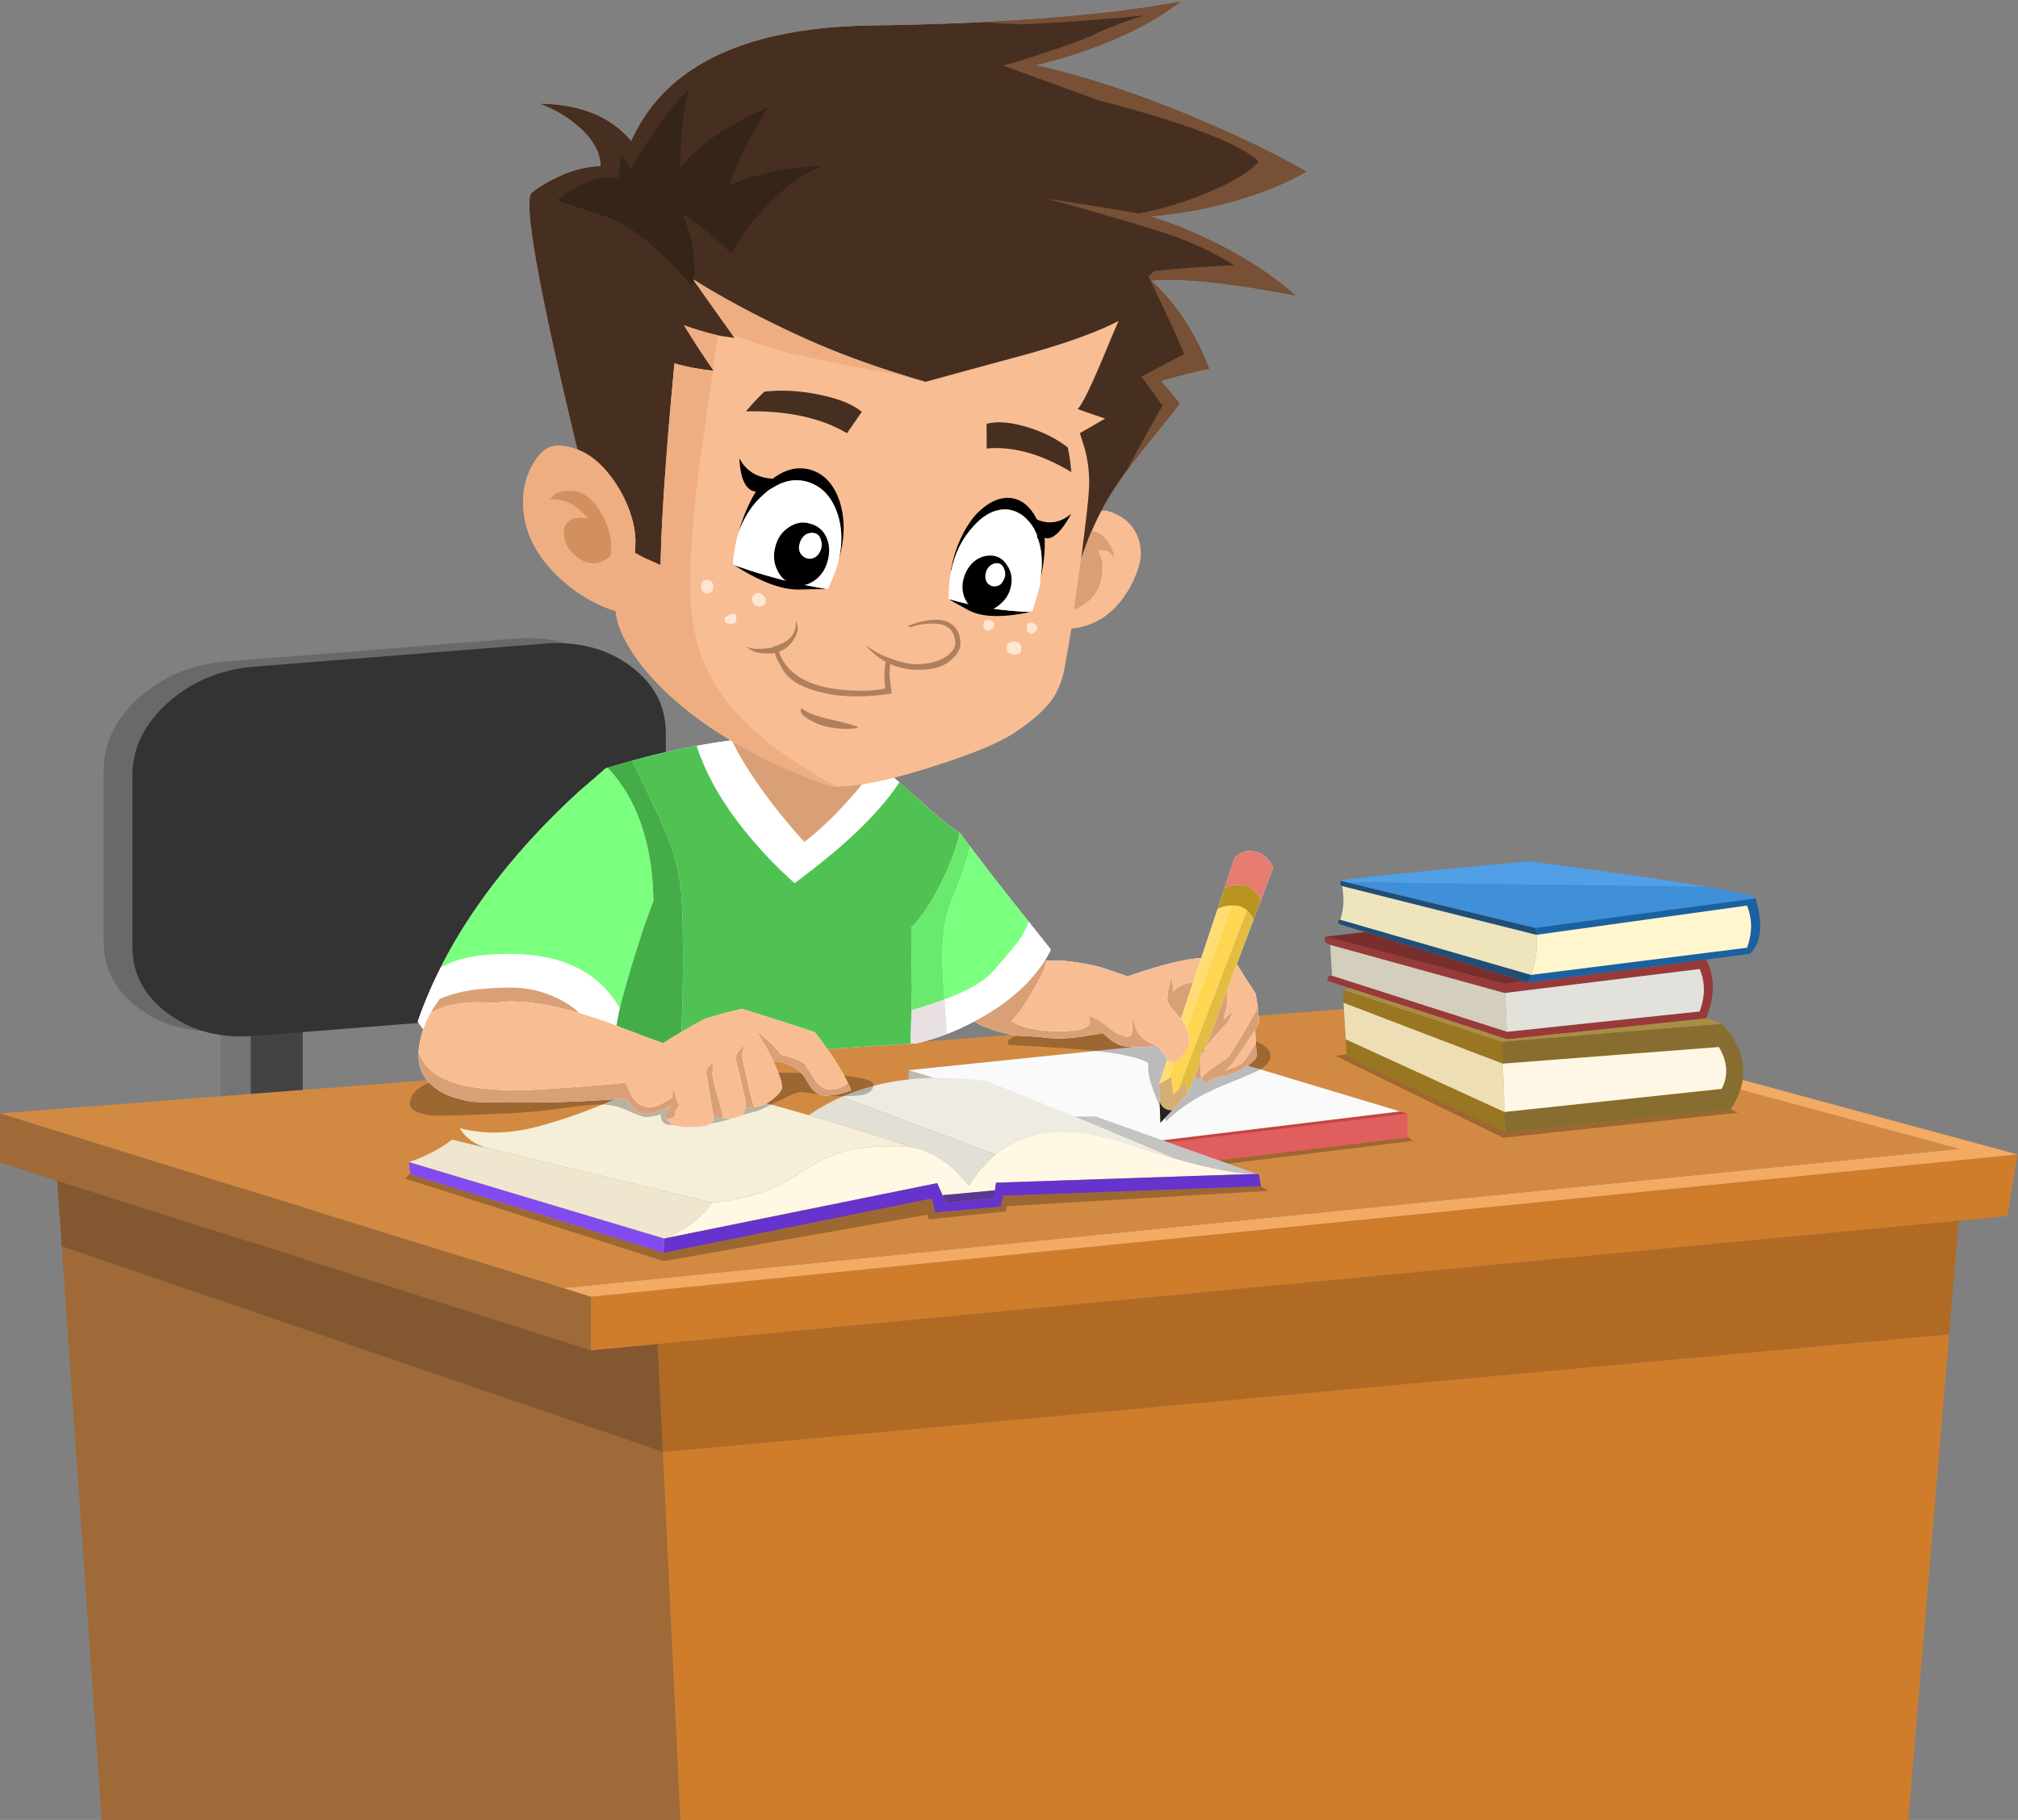 <svg height="1049" width="1163" xmlns="http://www.w3.org/2000/svg"><rect width="100%" height="100%" fill="#808080" stroke="none"/><g fill="none" fill-rule="evenodd"><path d="M284.866 733.75V552.1l-17.2 1.349V735.1z" fill="#747474"/><path d="M284.866 552.1v181.65l30.1-2.4V549.699zm-140.498 9.099V742.85l30.1-2.35V558.85z" fill="#434343"/><path d="M144.368 742.85V561.199l-17.2 1.401v181.65z" fill="#747474"/><path d="M346.466 380.8c-13.733-10.033-30.283-14.283-49.65-12.75L130.019 381.3c-19.367 1.533-35.933 8.417-49.699 20.65-13.733 12.267-20.6 26.267-20.6 42v98.8c0 15.699 6.866 28.584 20.6 38.65 13.767 10.033 30.333 14.283 49.699 12.75l166.797-13.25c19.367-1.533 35.917-8.418 49.65-20.65 13.766-12.268 20.649-26.25 20.649-41.95v-98.8c0-15.733-6.883-28.633-20.649-38.7z" fill="#696969"/><path d="M363.115 383.75c-13.766-10.067-30.316-14.317-49.649-12.75l-166.798 13.25c-19.399 1.533-35.966 8.4-49.699 20.6-13.767 12.267-20.65 26.267-20.65 42v98.8c0 15.699 6.883 28.582 20.65 38.65 13.732 10.066 30.299 14.332 49.699 12.799l166.798-13.25c19.333-1.566 35.883-8.449 49.649-20.65 13.733-12.266 20.6-26.25 20.6-41.949v-98.8c0-15.733-6.867-28.634-20.6-38.7z" fill="#333"/><path d="M324.565 742.4L.07 641.75v28.35l32.849 10.451 307.646 97.699V747.4zm67.599 306.6l-10.1-212.1L35.57 718.35 58.619 1049z" fill="#9f6a37"/><path d="M35.57 718.35L382.064 836.9l-2.95-62.25-38.549 3.6-307.646-97.699z" fill="#835830"/><path d="M1123.304 769.1l-741.24 67.8 10.1 212.1h707.59zm39.449-103.7l-822.188 82v30.85l38.549-3.6 749.739-71.051 28.05-2.65z" fill="#d07d2b"/><path d="M340.565 747.4l822.188-82-326.845-88.55-17.25 1.3 310.196 84.049L324.565 742.4z" fill="#f3aa62"/><path d="M1128.854 703.6l-749.74 71.05 2.95 62.25 741.24-67.8z" fill="#b16a23"/><path d="M.07 641.75L324.565 742.4l804.289-80.201-310.196-84.049z" fill="#d28a43"/><path d="M659.911 658.449L523.663 616.85v15.55l1.449.45 134.799 39.4z" fill="#bbbbb2"/><path d="M659.911 658.449v13.801l4.049 1.15v-13.8z" fill="#f58989"/><path d="M811.158 655.15V641.9L663.96 659.6v13.8l147.198-17.701z" fill="#e05e5e"/><path d="M663.96 659.6l147.198-17.7-4.4-1.3-146.847 17.849z" fill="#c44444"/><path d="M659.911 672.25l-134.799-39.4-3.849 1.9 140.798 41.65 152.197-18.849-3.1-2.401v.549L663.96 673.4z" fill="#000" fill-opacity=".251"/><path d="M806.758 640.6L675.71 601.15l-152.047 15.7 136.248 41.599z" fill="#fafafa"/><g><path d="M485.113 632.199l88.649 33.201c17.966-14.734 42.466-17.018 73.499-6.85 11.533 3.732 21.866 6.883 31 9.449-23.4-9.734-43.099-17.883-59.099-24.449-1.1-.434-2.184-.867-3.25-1.301-30.7-12.633-46.833-19.051-48.399-19.25-31.6-4.099-59.067-1.032-82.4 9.2z" fill="#eeebe3"/><path d="M410.265 693.1c-5.667 8.6-14.816 15.518-27.45 20.75l157.298-31.9 3.1 6.951 30.149-2.801.65-4.4 151.498-5.148-.051-.301a24.74 24.74 0 0 1-1.75.15c-8.399.533-23.549-2.268-45.449-8.4-9.133-2.566-19.466-5.717-31-9.449-31.033-10.168-55.533-7.885-73.499 6.85-5.8 4.732-10.917 10.766-15.35 18.1-7.4-9.566-15.517-16.15-24.35-19.75a38.264 38.264 0 0 0-7.25-2.25c-4.667-1-13.517-1.066-26.549-.199-13 .865-26.466 6.033-40.4 15.5-13.899 9.429-30.431 14.863-49.597 16.297z" fill="#fff8e5"/><path d="M573.762 665.4l-88.649-33.201c-6.667 2.967-13 6.5-19 10.602 16.766 4.865 37 11.1 60.699 18.699a38.264 38.264 0 0 1 7.25 2.25c8.833 3.6 16.95 10.184 24.35 19.75 4.433-7.334 9.55-13.367 15.35-18.1z" fill="#e2dfd6"/><path d="M382.814 713.85l-.349 8.25 154.548-31.299 2.05 8.099 37.699-3.451 1.3-6.25 148.498-5.449h.099l-1.149-7.199-151.498 5.148-.651 4.401-.599 4.3-27.55 2.95-2-4.45-3.1-6.951z" fill="#63c"/><path d="M573.361 686.1l-30.149 2.8 2 4.45 27.55-2.95z" fill="#583995"/><path d="M382.465 722.1l-146.048-45.25-.05-.6-2.85 3.051L382.515 726.9l151.998-26.75.8 2.651 44.449-4.551.5-3 150.947-8.85-4.649-2.65-148.498 5.449-1.3 6.25-37.699 3.451-2.05-8.099z" fill="#000" fill-opacity=".251"/><path d="M619.161 643.551c16 6.566 35.699 14.715 59.099 24.449 21.9 6.133 37.049 8.934 45.449 8.4l-92.198-32.85h-12.35z" fill="#c4c4c2"/><path d="M280.616 661.75l129.648 31.35c19.166-1.434 35.699-6.867 49.599-16.299 13.934-9.467 27.4-14.635 40.4-15.5 13.033-.867 21.883-.801 26.549.199-23.7-7.6-43.933-13.834-60.699-18.699-19.3-5.668-34.033-9.518-44.199-11.551-18.966-3.934-31.916-5.949-38.85-6.051-6.9-.1-16.433 2.635-28.599 8.201-14.067 6.434-29.033 11.766-44.899 16-15.833 4.199-30.716 4.482-44.65.85 3.268 5.467 8.5 9.301 15.7 11.5z" fill="#f5eed8"/><path d="M382.814 713.85l-147.047-44.049.6 6.449.05.6 146.048 45.25z" fill="#824bf0"/><path d="M382.814 713.85c12.634-5.232 21.783-12.15 27.45-20.75l-129.648-31.35-20.05-4.85c-7.133 5.4-15.4 9.699-24.799 12.9z" fill="#eee6cf"/></g><g><path d="M391.15 648.6c-3.367-.066-5.433-.183-6.2-.35-3-.7-4.317-2.7-3.95-6-1.2.4-2.717.767-4.55 1.1-1.833.334-3.25.5-4.25.5-1.467 0-4.85-1.199-10.15-3.6-5.3-2.4-10.316-3.6-15.05-3.6-4.6 0-10.417.483-17.45 1.449-9.7 1.301-16.816 2.15-21.35 2.551-8 .699-18 1.283-30 1.75-10.767.433-19.7.649-26.8.649a29.59 29.59 0 0 1-9.6-1.6c-3.733-1.267-5.6-2.867-5.6-4.8 0-6.067 4.4-10.467 13.2-13.2 6.633-1.467 11.967-2.884 16-4.25 15.2-1.5 36.767-2.267 64.7-2.3 15.667-.033 36.633.183 62.9.649 3.8.067 7.383.134 10.75.2 20.566.333 33.65.5 39.25.5 17.133 0 31.117.533 41.95 1.6 12.3 1.2 18.45 2.934 18.45 5.2 0 3.101-2.15 5.117-6.45 6.05-2.4.5-7.184.75-14.35.75-3.9 0-7.95-.399-12.15-1.199-4.2-.801-7.35-1.2-9.45-1.2-1.367 0-5.5 1.733-12.4 5.2-7.333 3.666-11.733 5.666-13.2 6-4 .933-9.683 2.616-17.05 5.05-7.034 1.967-14.284 2.95-21.75 2.95-2.1.001-3.916-.015-5.45-.049zM581 602.25v-2.4c1.066-1.5 3.8-2.699 8.2-3.6 3.167.233 7.116.467 11.85.7 6.267.333 10.117.5 11.55.5 9.9 0 19.7-.8 29.4-2.4 5.4-.899 11.167-1.533 17.3-1.899 4.867-.334 9.967-.5 15.3-.5 10.9 0 22.083 1.083 33.55 3.25 16.033 3 24.05 7.25 24.05 12.75 0 2.8-1.983 5.366-5.95 7.699-2.233 1.334-7.2 3.551-14.9 6.65-8.166 3.267-14.666 6.217-19.5 8.85-7.699 4.2-14.25 9-19.649 14.4-3.267-7.233-5.65-12.816-7.15-16.75-2.7-7.066-3.783-12.684-3.25-16.85a18.806 18.806 0 0 0-1.85-.9c-6.467-2.967-18.3-5.184-35.5-6.65-10.401-.9-24.885-1.85-43.451-2.85z" fill="#000" fill-opacity=".251"/><path d="M720.15 490.5c3.767 0 7.05 1.35 9.85 4.05 1.866 1.8 3.083 3.717 3.65 5.75l-20.85 55.3c2.134 3.567 5.717 9.233 10.75 17 .566 2.634 1 5.268 1.3 7.9.2 1.434.351 2.884.45 4.35.101 1.434.2 3.034.3 4.801a333.17 333.17 0 0 1-2.25 3.8l.351 7c.033.167.05.35.05.55.133 2.2.3 4.617.5 7.25 0 2-2.566 4.517-7.7 7.55-5.033 3-10.483 4.767-16.35 5.3a124.69 124.69 0 0 1-5.3 3.4 6.305 6.305 0 0 1-2.351-3 1.772 1.772 0 0 0-.1-.25c-.067.066-.15.167-.25.3h-1.4c-.399 0-1.116-.05-2.149-.149-.2-.033-.4-.051-.601-.051l-3.3 8.801-16.05 17.1-.7-22.452 4.75-14.1c-.367-.467-.75-1-1.15-1.601a33.459 33.459 0 0 0-1.3-1.949c-1.4-2.101-2.5-3.467-3.3-4.101-.133-.1-.417-.25-.85-.45a45.924 45.924 0 0 1-6.7.9c-.5.033-1.384.05-2.65.05h-2.85c-4.034 0-7.3-.583-9.8-1.75-2.966-1.399-5.933-3.717-8.9-6.95-3.3 1.034-6.9 1.851-10.8 2.45-5.034.834-9.733 1.25-14.1 1.25-3.133 0-6.083-.183-8.85-.55-2.434-.3-5.316-.533-8.65-.7a743.871 743.871 0 0 0-4.3-.2c-3.066-.1-7.066-.833-12-2.199-.733-.2-1.466-.417-2.2-.65-5.467-1.667-9.75-3.5-12.85-5.5l-2.3 1.2a149.335 149.335 0 0 1-13.5 6.05 95.227 95.227 0 0 1-4.9 1.75 127.196 127.196 0 0 1-12.45 3.6l-51.55 3.301a165.263 165.263 0 0 1 4.5 6.649c2.9 4.533 5.333 8.8 7.3 12.8a80.83 80.83 0 0 1 2 4.301 48.241 48.241 0 0 1-5.35 1.8 35.324 35.324 0 0 1-9.45 1.3c-3.466 0-6.35-1.7-8.65-5.1-.667-.967-1.633-2.533-2.9-4.7-1.3-1.967-2.6-3.55-3.9-4.75-2.3-2-5.6-3.533-9.9-4.601a44.514 44.514 0 0 0-4.9-.85 77.42 77.42 0 0 1 2.4 5.35c1.8 4.4 2.7 7.7 2.7 9.9 0 1.566-1.65 3.733-4.95 6.5-3.367 2.733-7.083 4.4-11.15 5-1.033.134-2.116.2-3.25.2-.566 0-1.183-.017-1.85-.05-.134 1.166-.434 2.149-.9 2.949-.3.534-.667.983-1.1 1.351-1.567 1.3-4.417 1.95-8.55 1.95h-2.1c-1.5-.033-2.483-.101-2.95-.2-.8-.167-1.684-.483-2.65-.95l.1.55c0 2.634-1.917 4.334-5.75 5.101-1.6.333-4.417.5-8.45.5-5.8 0-9.733-1.067-11.8-3.2a4.785 4.785 0 0 1-.9-1.25c-.466-.9-.7-1.934-.7-3.101 0-.5.3-1.1.9-1.8.9-.967 1.633-2.033 2.2-3.2a45.11 45.11 0 0 1-3.05 1.7c-4.2 2.101-7.867 3.15-11 3.15-4.167 0-7.15-1.434-8.95-4.3-.3-.467-1.033-1.851-2.2-4.15h-6.3a711.652 711.652 0 0 1-60.05 1.95h-.05c-.3 0-.733-.15-1.3-.45-.267-.167-.4-.017-.4.45-3.8 0-7.133-.017-10-.05-6.267-.101-10.367-.283-12.3-.551-2.034-.3-3.85-.716-5.45-1.25-5.1-1-9.65-2.866-13.65-5.6-7.267-4.967-10.9-11.434-10.9-19.4v-1.149c.033-.434.05-.833.05-1.2.267-4.333 1.167-8.667 2.7-13a40.843 40.843 0 0 1-3.2-4.45c3.6-10.433 8.017-20.833 13.25-31.2 10.1-20.033 23.3-39.866 39.6-59.5a575.923 575.923 0 0 1 6.35-7.45c10.5-12.033 21.833-23.583 34-34.65 7.533-6.5 12.55-10.85 15.05-13.05l1.2-.4a437.15 437.15 0 0 1 14.2-4.1 451.75 451.75 0 0 1 14.25-3.75c7.434-1.8 15.05-3.4 22.85-4.8 6.6-1.233 13.35-2.3 20.25-3.2.667-.1 1.333-.184 2-.25 1.4-.2 2.816-.384 4.25-.55 5.233-.5 9.6-.9 13.1-1.2 5.933.433 13.667.816 23.2 1.15 10.567.4 19.267.833 26.1 1.3 3.8 3.033 8.85 7.267 15.15 12.7 3.8 3.233 8.05 6.933 12.75 11.1 1.2 1 2.417 2.066 3.65 3.2A7176.44 7176.44 0 0 1 536 466.525c8.021 7.079 13.722 11.537 17.1 13.375 1.966 2.667 3.95 5.333 5.95 8a3304.544 3304.544 0 0 0 12.9 16.85c5.333 6.9 10.816 13.85 16.45 20.85l4.4 5.551c5.167 6.467 9.434 11.85 12.8 16.149-.467 1-.967 2.017-1.5 3.05a60.633 60.633 0 0 1-2.05 3.4h11.1c3.5.4 6.733.833 9.7 1.3.066 0 .15.017.25.05 5.7.934 10.466 2.067 14.3 3.4 5.233 1.767 9.4 3.184 12.5 4.25 16.667-5.767 29.617-9.184 38.85-10.25a35.389 35.389 0 0 1 3.55-.3l19.3-57.9c.367-.333.767-.667 1.2-1 2.3-1.866 4.75-2.8 7.35-2.8zm-28 117.8c-.2.834-.334 1.95-.4 3.351l2.75-7.4c-1.167 1.566-1.85 2.617-2.05 3.15-.1.266-.2.566-.3.899z" fill="#fff"/><path d="M545.7 596c-.2-3.6-.467-7.7-.8-12.3a2936.4 2936.4 0 0 1-.55-7.65c13.5-5.1 22.683-10.366 27.55-15.8a218.469 218.469 0 0 0 4.35-4.95c2.934-3.366 5.434-6.316 7.5-8.85 2.367-2.967 4.133-5.384 5.3-7.25 1.634-2.601 2.884-5.283 3.75-8.05 5.167 6.467 9.434 11.85 12.8 16.149-.467 1-.967 2.017-1.5 3.05a60.633 60.633 0 0 1-2.05 3.4 43.933 43.933 0 0 1-1.2 1.95c-3.167 4.667-7.083 9.233-11.75 13.7a141.916 141.916 0 0 1-7.45 6.449c-2.533 2-5.216 3.934-8.05 5.801-3.8 2.5-7.833 4.866-12.1 7.1l-2.3 1.2A148.547 148.547 0 0 1 545.7 596zM401.5 429.9c6.6-1.233 13.35-2.3 20.25-3.2.4.8.8 1.616 1.2 2.45 4.5 8.967 10.866 19 19.1 30.1a350.934 350.934 0 0 0 16.4 20.35c.566.633 1.116 1.25 1.65 1.85 1.267 1.4 2.433 2.683 3.5 3.85a394.3 394.3 0 0 0 2.7-2.2c5.233-4.233 10.45-9 15.65-14.3 1.533-1.6 3.1-3.267 4.7-5 .2-.2.383-.4.55-.6 7.767-8.434 13.883-16.217 18.35-23.35 3.8 3.233 8.05 6.933 12.75 11.1-1.966 3-4.216 6.083-6.75 9.25a145.015 145.015 0 0 1-4 4.85c-6.767 7.833-15.15 16.05-25.15 24.65-7.2 6.133-15.35 12.583-24.45 19.35a263.105 263.105 0 0 1-17.7-17.35 669.42 669.42 0 0 0-4.4-4.95c-4.667-5.333-8.95-10.667-12.85-16a200.548 200.548 0 0 1-8.95-13.5c-5.433-9.2-9.616-18.317-12.55-27.35zm-44.3 151.35c-.833 3.8-1.467 7.117-1.9 9.95a971.5 971.5 0 0 1-5.9-2.3 338.74 338.74 0 0 0-15.55-4.95 36.488 36.488 0 0 0-3.8-3.3c-2.366-1.801-5.083-3.45-8.15-4.95-8.8-4.3-17.767-6.45-26.9-6.45-6.4 0-12.25.267-17.55.8-2.367.2-4.634.483-6.8.851-6.966 1.133-12.716 2.783-17.25 4.949-2.1 2.9-3.75 5.417-4.95 7.551a1.22 1.22 0 0 0-.15.3c-1.8 3.167-3.25 6.35-4.35 9.55a40.843 40.843 0 0 1-3.2-4.45c3.6-10.433 8.017-20.833 13.25-31.2 3.7-1.933 7.184-3.399 10.45-4.399 5.966-1.8 13.316-2.884 22.05-3.25 2.167-.101 4.434-.15 6.8-.15 20.2 0 36.317 4.517 48.35 13.55a56.508 56.508 0 0 1 5.05 4.301c4.067 3.864 7.567 8.397 10.5 13.597z" fill="#fff"/><path d="M723.35 593.45a247.989 247.989 0 0 1-4.699 7.399 76.906 76.906 0 0 0-1.601 2.4c-1.899 2.8-3.967 5.8-6.2 9-.899 1.333-2.533 2.917-4.899 4.75.933-.333 2.217-.783 3.85-1.35 3.2-1.067 5.533-2.367 7-3.9 1.101-1.133 2.816-3.684 5.15-7.65.7-1.199 1.3-2.232 1.8-3.1.133 2.2.3 4.617.5 7.25 0 2-2.566 4.517-7.7 7.55-5.033 3-10.483 4.767-16.35 5.3a124.69 124.69 0 0 1-5.3 3.4 6.305 6.305 0 0 1-2.351-3 1.772 1.772 0 0 0-.1-.25c1.366-1.667 3.45-3.55 6.25-5.65 5.333-3.533 8.217-5.482 8.649-5.85.467-.366 1.533-1.85 3.2-4.45a704.623 704.623 0 0 0 4.95-8.1c3.967-6.667 7.083-12.233 9.35-16.7.2 1.434.351 2.884.45 4.35.101 1.434.2 3.034.3 4.801-.699 1.2-1.449 2.467-2.249 3.8zm-28.85 10.8l12.5-33.2.1.7c.167 1.2.25 2.55.25 4.05 0 2.3-.333 4.601-1 6.9-.666 2.267-1 3.899-1 4.899.434-.466 1.384-1.35 2.851-2.649l3.1-2.8h.25c-.667.866-1.7 2.699-3.1 5.5-.233.433-.467.883-.7 1.35-.867 1.033-2.184 2.483-3.95 4.35-3.899 4.134-6.283 6.784-7.149 7.95a83.878 83.878 0 0 0-2.152 2.95zm-2.05 17c-.067.066-.15.167-.25.3h-1.4c-.399 0-1.116-.05-2.149-.149-.2-.033-.4-.051-.601-.051l3.7-9.699c-.033.6-.05 1.267-.05 2 0 3.633.25 6.149.75 7.55zm-89.2-67.5a33.61 33.61 0 0 1-.55 1.95c-.567 2-1.267 3.866-2.1 5.6-1.267 2.733-4.284 8.033-9.05 15.9-3.066 5.033-6.017 8.783-8.85 11.25.767.467 1.533.899 2.3 1.3 6.033 3.066 14.483 4.6 25.35 4.6 6.1 0 10.517-.416 13.25-1.25 3-.899 4.5-2.399 4.5-4.5 0-.267-.133-.883-.4-1.85a6.39 6.39 0 0 1-.2-1.05c1.767.333 3.833 1.217 6.2 2.649.466.268.95.567 1.45.9 2.1 1.667 3.733 2.95 4.9 3.85 1.134.867 1.817 1.367 2.05 1.5.933.601 2.2 1.233 3.8 1.9 1.767.7 3.017 1.05 3.75 1.05 1 0 1.717-.383 2.15-1.149.5-.867.75-2.301.75-4.301-.066-2.899.233-5.8.9-8.699-.034.333-.083.717-.15 1.149 0 6.533 1.967 11.3 5.9 14.3 1.167.934 2.7 1.801 4.6 2.601 1.034.467 1.817.85 2.35 1.149a45.924 45.924 0 0 1-6.7.9c-.5.033-1.384.05-2.65.05h-2.85c-4.034 0-7.3-.583-9.8-1.75-2.966-1.399-5.933-3.717-8.9-6.95-3.3 1.034-6.9 1.851-10.8 2.45-5.034.834-9.733 1.25-14.1 1.25-3.133 0-6.083-.183-8.85-.55-2.434-.3-5.316-.533-8.65-.7a743.871 743.871 0 0 0-4.3-.2c-3.066-.1-7.066-.833-12-2.199-.733-.2-1.466-.417-2.2-.65-5.467-1.667-9.75-3.5-12.85-5.5 4.267-2.233 8.3-4.6 12.1-7.1a115.88 115.88 0 0 0 8.05-5.801c2.6-2.1 5.083-4.25 7.45-6.449 4.667-4.467 8.583-9.033 11.75-13.7.433-.667.833-1.316 1.2-1.95zm77.3 33.6a19.856 19.856 0 0 0-1.35-1.699c-2.9-3.301-4.384-5-4.45-5.101-1.333-1.767-2-3.383-2-4.85 0-3.934.85-8.101 2.55-12.5.333 2.434.684 5.2 1.05 8.3v.05c.867-1.333 2.483-2.55 4.85-3.649 1.899-.9 4.05-1.5 6.45-1.801zm24.55.55l.25-.25v-.05a1.406 1.406 0 0 0-.25.3zM505.55 439.85c-4.466 7.133-10.583 14.917-18.35 23.35-.167.2-.35.4-.55.6-1.6 1.733-3.167 3.4-4.7 5-5.2 5.3-10.417 10.067-15.65 14.3a394.3 394.3 0 0 1-2.7 2.2c-1.067-1.167-2.233-2.45-3.5-3.85-.534-.6-1.083-1.217-1.65-1.85a351.726 351.726 0 0 1-16.4-20.35c-8.233-11.1-14.6-21.133-19.1-30.1-.4-.833-.8-1.65-1.2-2.45.667-.1 1.333-.184 2-.25 1.4-.2 2.816-.384 4.25-.55 5.233-.5 9.6-.9 13.1-1.2 5.933.433 13.667.816 23.2 1.15 10.567.4 19.267.833 26.1 1.3 3.8 3.033 8.85 7.267 15.15 12.7zm-60 171.65c-2.433-5.133-5.683-10.95-9.75-17.45a519.198 519.198 0 0 1 5.95 4.95c3.833 3.333 6.55 6.25 8.15 8.75.333.134.667.25 1 .35 3.267.867 5.833 1.65 7.7 2.351a24.29 24.29 0 0 1 5.1 2.55c3.733 6.066 6 9.617 6.8 10.65 2.367 2.866 5.017 4.3 7.95 4.3 2.167 0 4.1-.333 5.8-1 1.8-.667 3.25-1.617 4.35-2.851a80.83 80.83 0 0 1 2 4.301 48.241 48.241 0 0 1-5.35 1.8 35.324 35.324 0 0 1-9.45 1.3c-3.466 0-6.35-1.7-8.65-5.1-.667-.967-1.633-2.533-2.9-4.7-1.3-1.967-2.6-3.55-3.9-4.75-2.3-2-5.6-3.533-9.9-4.601-1.567-.367-3.2-.65-4.9-.85zm-111.7-27.55c-2.1-.634-4.133-1.2-6.1-1.7-12.833-3.366-23.833-5.05-33-5.05-2.9 0-5.783.283-8.65.85-2.934-.233-6.25-.35-9.95-.35h-.8c-11.034.1-20.05 2.1-27.05 6 .034-.101.083-.2.15-.3 1.2-2.134 2.85-4.65 4.95-7.551 4.534-2.166 10.284-3.816 17.25-4.949a82.647 82.647 0 0 1 6.8-.851c5.3-.533 11.15-.8 17.55-.8 9.133 0 18.1 2.15 26.9 6.45 3.067 1.5 5.784 3.149 8.15 4.95a36.527 36.527 0 0 1 3.8 3.301zm77.35 59.55l-4.15-24.95c0-1.433.25-2.483.75-3.149.167-.233.384-.5.65-.801.633-.633 1.55-1.416 2.75-2.35-.034.333-.067.684-.1 1.05a78.641 78.641 0 0 0-.4 3.65c-.067.7-.1 1.167-.1 1.399v.15c.033 1.867.633 4.967 1.8 9.3l.05.101.1.3 1.85 6.399c.9 3.334 1.7 6.684 2.4 10.051-1.5-.033-2.483-.101-2.95-.2-.8-.167-1.683-.483-2.65-.95zm23.35-5.25c-1.033.134-2.116.2-3.25.2-.566 0-1.183-.017-1.85-.05.066-.267.1-.517.1-.75.067-.567.1-1.184.1-1.851 0-.967-.95-5.5-2.85-13.6-1.9-7.967-2.85-11.967-2.85-12 0-1.367.566-2.783 1.7-4.25 1.167-1.4 2.267-2.717 3.3-3.95-.2 1.2-.434 2.2-.7 3-.333 1.134-.5 2.434-.5 3.9 0 .533.767 4.267 2.3 11.199 1.5 6.569 3 12.619 4.5 18.152zm-50.15 6.95c-.466-.9-.7-1.934-.7-3.101 0-.5.3-1.1.9-1.8.9-.967 1.633-2.033 2.2-3.2a45.11 45.11 0 0 1-3.05 1.7c-4.2 2.101-7.867 3.15-11 3.15-4.167 0-7.15-1.434-8.95-4.3-.3-.467-1.033-1.851-2.2-4.15h-6.3a711.652 711.652 0 0 1-60.05 1.95h-.05c-.3 0-.733-.15-1.3-.45-.267-.167-.4-.017-.4.45-3.8 0-7.133-.017-10-.05-6.267-.101-10.367-.283-12.3-.551-2.034-.3-3.85-.716-5.45-1.25-5.1-1-9.65-2.866-13.65-5.6-7.267-4.967-10.9-11.434-10.9-19.4v-1.149c.033-.434.05-.833.05-1.2.133.4.283.8.45 1.2 2.6 6.967 8.3 12.167 17.1 15.6 5.233 2.033 11.95 3.5 20.15 4.4 6.433.7 13.783 1.05 22.05 1.05 27.033-1.533 46.917-3.033 59.65-4.5.2.434.4.9.6 1.4 1.1 2.767 1.983 4.75 2.65 5.949.434.801.9 1.518 1.4 2.15 2.5 3.134 5.8 4.7 9.9 4.7 1.566 0 4.183-.983 7.85-2.95 1.767-.967 3.167-1.767 4.2-2.4a29.15 29.15 0 0 1 1.05-5.5c.067-.267.134-.517.2-.75.1 1.101.316 2.467.65 4.101.034.2.083.399.15.6.167.634.333 1.25.5 1.851.167.5.35 1 .55 1.5a26 26 0 0 0 1.2 2.55c-.466.467-.866.95-1.2 1.45-.633.933-1.034 1.85-1.2 2.75-.033.333-.05.649-.05.949 0 .233.017.467.05.7a.81.81 0 0 0-.2.15c-.5.434-1.117.816-1.85 1.149-.867.402-1.767.685-2.7.852z" fill="#d9a077"/><path d="M553.1 479.9c-.042.224-.093.449-.15.675l-.025.175c-.098.43-.206.863-.325 1.3a108.378 108.378 0 0 1-.8 3.2c-.4 1.4-.85 2.85-1.35 4.35-2.267 6.933-5.25 13.966-8.95 21.1-5.7 10.967-11.15 18.917-16.35 23.85.067 6.3.133 12.517.2 18.65.033 1.2.05 2.417.05 3.649.067 3.834.117 7.65.15 11.45.034.467.05.934.05 1.4 0 .3-.1 4.5-.3 12.6-.066 2.267-.133 4.834-.2 7.7-.1 4.434-.2 8.3-.3 11.6l-48 3.051a166.318 166.318 0 0 0-7.25-9.7c-4.5-1.533-10.733-3.583-18.7-6.15-11.5-3.666-19.267-6.1-23.3-7.3-.833.2-1.683.4-2.55.6-5.6 1.367-10.1 2.551-13.5 3.551-3.533 1.033-5.85 1.85-6.95 2.449-1.6.867-3.15 1.733-4.65 2.601a297.654 297.654 0 0 0-7.25 4.2c.633-12.9.95-27.634.95-44.2 0-3.167-.017-6.15-.05-8.95-.1-11.5-.383-20.217-.85-26.15-.767-8.8-2.367-16.933-4.8-24.399-2.1-6.567-5.883-15.667-11.35-27.3-4.366-9.1-8.417-17.583-12.15-25.45a451.75 451.75 0 0 1 14.25-3.75c7.434-1.8 15.05-3.4 22.85-4.8 2.934 9.033 7.117 18.15 12.55 27.35 2.7 4.467 5.684 8.967 8.95 13.5 3.9 5.333 8.184 10.667 12.85 16a669.42 669.42 0 0 1 4.4 4.95 263.346 263.346 0 0 0 17.7 17.35c9.1-6.767 17.25-13.216 24.45-19.35 10-8.6 18.383-16.817 25.15-24.65a144.007 144.007 0 0 0 4-4.85c2.534-3.167 4.784-6.25 6.75-9.25 1.2 1 2.417 2.066 3.65 3.2A7176.44 7176.44 0 0 1 536 466.527c8.021 7.077 13.722 11.535 17.1 13.373z" fill="#50c253"/><path d="M553.1 479.9c1.966 2.667 3.95 5.333 5.95 8a138.493 138.493 0 0 1-1.5 5.95c-1.366 5.167-3.55 11.367-6.55 18.6-2.733 6.667-4.6 12.066-5.6 16.2-1.566 6.699-2.35 14.866-2.35 24.5v.949c.1 3.2.534 10.518 1.3 21.95a201.592 201.592 0 0 1-11.05 3.8c-1.133.367-2.267.717-3.4 1.051-1.5.467-3.033.933-4.6 1.399.2-8.1.3-12.3.3-12.6 0-.467-.017-.934-.05-1.4-.033-3.8-.083-7.616-.15-11.45 0-1.232-.017-2.449-.05-3.649-.067-6.134-.133-12.351-.2-18.65 5.2-4.933 10.65-12.883 16.35-23.85 3.7-7.134 6.684-14.167 8.95-21.1.5-1.5.95-2.95 1.35-4.35.205-.75.471-1.816.8-3.2.119-.437.227-.87.325-1.3l.025-.175c.057-.226.108-.451.15-.675z" fill="#69e96d"/><path d="M559.05 487.9a3304.544 3304.544 0 0 0 12.9 16.85c5.333 6.9 10.816 13.85 16.45 20.85l4.4 5.551c-.866 2.767-2.116 5.449-3.75 8.05-1.167 1.866-2.933 4.283-5.3 7.25-2.066 2.533-4.566 5.483-7.5 8.85a218.469 218.469 0 0 1-4.35 4.95c-4.867 5.434-14.05 10.7-27.55 15.8-.767-11.433-1.2-18.75-1.3-21.95v-.949c0-9.634.784-17.801 2.35-24.5 1-4.134 2.867-9.533 5.6-16.2 3-7.233 5.184-13.434 6.55-18.6a142.405 142.405 0 0 0 1.5-5.952zM350.2 442.55c10.667 11.2 18.133 25.6 22.4 43.2.066.233.133.483.2.75 2.367 10.1 3.617 21 3.75 32.7a571.075 571.075 0 0 0-3.25 8.95c-1.066 3.033-2.183 6.25-3.35 9.649-.8 2.5-1.634 5.084-2.5 7.75a518.386 518.386 0 0 0-2 6.45c-3.667 11.767-6.417 21.517-8.25 29.25-2.934-5.2-6.434-9.733-10.5-13.6a56.649 56.649 0 0 0-5.05-4.301c-12.033-9.033-28.15-13.55-48.35-13.55-2.366 0-4.633.05-6.8.15-8.733.366-16.083 1.45-22.05 3.25-3.267 1-6.75 2.467-10.45 4.399 10.1-20.033 23.3-39.866 39.6-59.5a575.923 575.923 0 0 1 6.35-7.45c10.5-12.033 21.833-23.583 34-34.65 7.533-6.5 12.55-10.85 15.05-13.05.4-.131.8-.264 1.2-.397z" fill="#7bff7f"/><path d="M544.35 576.05c.167 2.367.35 4.917.55 7.65.333 4.6.6 8.7.8 12.3a95.227 95.227 0 0 1-4.9 1.75 127.196 127.196 0 0 1-12.45 3.6l-3.55.25c.1-3.3.2-7.166.3-11.6.066-2.866.133-5.434.2-7.7 1.567-.467 3.1-.933 4.6-1.399 1.133-.334 2.267-.684 3.4-1.051 3.933-1.233 7.617-2.5 11.05-3.8z" fill="#e9e1e1"/><path d="M392.65 594.9c-3.033 1.733-5.633 3.283-7.8 4.649-.9.601-1.784 1.184-2.65 1.75-5.1-1.833-11.467-4.2-19.1-7.1-2.5-.934-5.1-1.934-7.8-3 .434-2.833 1.067-6.15 1.9-9.95 1.833-7.733 4.583-17.483 8.25-29.25.667-2.2 1.333-4.35 2-6.45.866-2.666 1.7-5.25 2.5-7.75 1.167-3.399 2.283-6.616 3.35-9.649 1.134-3.2 2.217-6.184 3.25-8.95-.133-11.7-1.383-22.6-3.75-32.7a20.629 20.629 0 0 0-.2-.75c-4.267-17.6-11.733-32-22.4-43.2a437.15 437.15 0 0 1 14.2-4.1 6685.74 6685.74 0 0 0 12.15 25.45c5.467 11.633 9.25 20.733 11.35 27.3 2.434 7.466 4.034 15.6 4.8 24.399.466 5.934.75 14.65.85 26.15.034 2.8.05 5.783.05 8.95 0 16.568-.317 31.301-.95 44.201z" fill="#44ad47"/><path d="M724.85 580.5c-2.267 4.467-5.383 10.033-9.35 16.7a737.955 737.955 0 0 1-4.95 8.1c-1.667 2.601-2.733 4.084-3.2 4.45-.433.367-3.316 2.316-8.649 5.85-2.8 2.101-4.884 3.983-6.25 5.65v-.05c-.5-1.4-.75-3.917-.75-7.55 0-.733.017-1.4.05-2l2.75-7.4a86.23 86.23 0 0 1 2.15-2.95c.866-1.166 3.25-3.816 7.149-7.95 1.767-1.866 3.083-3.316 3.95-4.35.233-.467.467-.917.7-1.35 1.399-2.801 2.433-4.634 3.1-5.5h-.25l-3.1 2.8c-1.467 1.3-2.417 2.184-2.851 2.649 0-1 .334-2.633 1-4.899.667-2.3 1-4.601 1-6.9 0-1.5-.083-2.85-.25-4.05l-.1-.7 5.8-15.45c2.134 3.567 5.717 9.233 10.75 17a81.154 81.154 0 0 1 1.301 7.9zm-1.5 12.95l.351 7c.033.167.05.35.05.55-.5.867-1.1 1.9-1.8 3.1-2.334 3.967-4.05 6.518-5.15 7.65-1.467 1.533-3.8 2.833-7 3.9a463.401 463.401 0 0 0-3.85 1.35c2.366-1.833 4-3.417 4.899-4.75 2.233-3.2 4.301-6.2 6.2-9a72.45 72.45 0 0 1 1.601-2.4c1.732-2.633 3.299-5.1 4.699-7.4zm-39.5-.75c.167.366.317.733.45 1.1.9 2.2 1.351 4.417 1.351 6.65 0 2-1.233 4.533-3.7 7.6-.067.101-.15.2-.25.3-2.067 2.467-3.767 3.867-5.1 4.2a3.4 3.4 0 0 1-.55.05c-.866 0-1.7-.366-2.5-1.1a9.006 9.006 0 0 1-.8-.8c-.367-.467-.75-1-1.15-1.601a33.459 33.459 0 0 0-1.3-1.949c-1.4-2.101-2.5-3.467-3.3-4.101-.133-.1-.417-.25-.85-.45-.533-.3-1.316-.683-2.35-1.149-1.9-.8-3.433-1.667-4.6-2.601-3.934-3-5.9-7.767-5.9-14.3.067-.433.117-.816.15-1.149a35.054 35.054 0 0 0-.9 8.699c0 2-.25 3.434-.75 4.301-.433.767-1.15 1.149-2.15 1.149-.733 0-1.983-.35-3.75-1.05-1.6-.667-2.867-1.3-3.8-1.9-.233-.133-.917-.633-2.05-1.5-1.167-.899-2.8-2.183-4.9-3.85-.5-.333-.983-.633-1.45-.9-2.367-1.433-4.434-2.316-6.2-2.649.033.333.1.684.2 1.05.267.967.4 1.583.4 1.85 0 2.101-1.5 3.601-4.5 4.5-2.733.834-7.15 1.25-13.25 1.25-10.867 0-19.317-1.533-25.35-4.6-.767-.4-1.533-.833-2.3-1.3 2.833-2.467 5.783-6.217 8.85-11.25 4.767-7.867 7.784-13.167 9.05-15.9a34.832 34.832 0 0 0 2.1-5.6c.2-.634.383-1.283.55-1.95h9.9c3.5.4 6.733.833 9.7 1.3.066 0 .15.017.25.05 5.7.934 10.466 2.067 14.3 3.4 5.233 1.767 9.4 3.184 12.5 4.25 16.667-5.767 29.617-9.184 38.85-10.25a35.389 35.389 0 0 1 3.55-.3l-4.651 13.9c-2.4.301-4.551.9-6.45 1.801-2.367 1.1-3.983 2.316-4.85 3.649v-.05c-.367-3.1-.717-5.866-1.05-8.3-1.7 4.399-2.55 8.566-2.55 12.5 0 1.467.667 3.083 2 4.85.066.101 1.55 1.8 4.45 5.101.5.566.95 1.133 1.35 1.699 1.4 1.733 2.5 3.517 3.3 5.35zm21.25-4.8a1.43 1.43 0 0 1 .25-.301v.051zm-463.85 18.35c.267-4.333 1.167-8.667 2.7-13 1.1-3.2 2.55-6.383 4.35-9.55 7-3.9 16.017-5.9 27.05-6h.8c3.7 0 7.017.116 9.95.35 2.867-.566 5.75-.85 8.65-.85 9.167 0 20.167 1.684 33 5.05 1.967.5 4 1.066 6.1 1.7a339.978 339.978 0 0 1 15.55 4.95c2.034.8 4 1.566 5.9 2.3 2.7 1.066 5.3 2.066 7.8 3 7.633 2.899 14 5.267 19.1 7.1.866-.566 1.75-1.149 2.65-1.75 2.167-1.366 4.767-2.916 7.8-4.649 2.167-1.301 4.583-2.7 7.25-4.2 1.5-.867 3.05-1.733 4.65-2.601 1.1-.6 3.417-1.416 6.95-2.449 3.4-1 7.9-2.184 13.5-3.551.867-.199 1.717-.399 2.55-.6 4.034 1.2 11.8 3.634 23.3 7.3 7.966 2.567 14.2 4.617 18.7 6.15 2.6 3.233 5.017 6.467 7.25 9.7a165.263 165.263 0 0 1 4.5 6.649c2.9 4.533 5.333 8.8 7.3 12.8-1.1 1.233-2.55 2.184-4.35 2.851-1.7.667-3.633 1-5.8 1-2.934 0-5.583-1.434-7.95-4.3-.8-1.033-3.066-4.584-6.8-10.65a24.34 24.34 0 0 0-5.1-2.55c-1.867-.7-4.434-1.483-7.7-2.351-.333-.1-.667-.216-1-.35-1.6-2.5-4.316-5.417-8.15-8.75a537.062 537.062 0 0 0-5.95-4.95c4.067 6.5 7.317 12.317 9.75 17.45a77.42 77.42 0 0 1 2.4 5.35c1.8 4.4 2.7 7.7 2.7 9.9 0 1.566-1.65 3.733-4.95 6.5-3.367 2.733-7.083 4.4-11.15 5-1.5-5.533-3-11.583-4.5-18.15-1.533-6.933-2.3-10.666-2.3-11.199 0-1.467.167-2.767.5-3.9.267-.8.5-1.8.7-3-1.034 1.233-2.134 2.55-3.3 3.95-1.133 1.467-1.7 2.883-1.7 4.25 0 .033.95 4.033 2.85 12 1.9 8.1 2.85 12.633 2.85 13.6 0 .667-.033 1.283-.1 1.851 0 .233-.033.483-.1.75-.134 1.166-.434 2.149-.9 2.949-.3.534-.667.983-1.1 1.351-1.567 1.3-4.417 1.95-8.55 1.95h-2.1c-.7-3.367-1.5-6.717-2.4-10.051l-1.85-6.399-.1-.3-.05-.101c-1.167-4.333-1.767-7.433-1.8-9.3v-.15c0-.232.033-.699.1-1.399.066-.867.2-2.083.4-3.65.033-.366.066-.717.1-1.05-1.2.934-2.117 1.717-2.75 2.35a9.947 9.947 0 0 0-.65.801c-.5.666-.75 1.717-.75 3.149l4.15 24.95.1.55c0 2.634-1.917 4.334-5.75 5.101-1.6.333-4.417.5-8.45.5-5.8 0-9.733-1.067-11.8-3.2a4.785 4.785 0 0 1-.9-1.25c.934-.167 1.833-.45 2.7-.851.733-.333 1.35-.716 1.85-1.149a.774.774 0 0 1 .2-.15 4.994 4.994 0 0 1-.05-.7c0-.3.017-.616.05-.949.167-.9.567-1.817 1.2-2.75a9.52 9.52 0 0 1 1.2-1.45c-.433-.8-.833-1.65-1.2-2.55-.2-.5-.383-1-.55-1.5-.167-.601-.333-1.217-.5-1.851a4.08 4.08 0 0 1-.15-.6c-.333-1.634-.55-3-.65-4.101-.066.233-.133.483-.2.75a29.15 29.15 0 0 0-1.05 5.5c-1.033.634-2.434 1.434-4.2 2.4-3.667 1.967-6.283 2.95-7.85 2.95-4.1 0-7.4-1.566-9.9-4.7-.5-.633-.966-1.35-1.4-2.15-.667-1.199-1.55-3.183-2.65-5.949-.2-.5-.4-.967-.6-1.4-12.733 1.467-32.617 2.967-59.65 4.5-8.267 0-15.617-.35-22.05-1.05-8.2-.9-14.917-2.367-20.15-4.4-8.8-3.433-14.5-8.633-17.1-15.6a17.638 17.638 0 0 1-.45-1.202z" fill="#f9bd93"/><path d="M709.8 521.9l-25.95 70.8c-.8-1.833-1.899-3.617-3.3-5.351l7.101-21.25L692.3 552.2l9.5-28.3c.333-.167.684-.334 1.05-.5a18.977 18.977 0 0 1 6.95-1.5zm-33.2 90.65l-3.4 9.3-5.2 2.95 4.75-14.1c.267.3.533.566.8.8.8.733 1.634 1.1 2.5 1.1a3.4 3.4 0 0 0 .55-.05z" fill="#ffdd72"/><path d="M701.8 523.9l3.851-11.75c.433-.267.866-.5 1.3-.7 2.033-1 4.533-1.5 7.5-1.5 4.133 0 7.517 1.85 10.149 5.55.867 1.2 1.533 2.367 2 3.5l-4.199 11.1a12.43 12.43 0 0 0-1.15-2.3c-.767-1.233-1.65-2.267-2.65-3.1-2.233-1.867-5.017-2.8-8.35-2.8h-.45c-2.434.066-4.75.566-6.95 1.5a28.32 28.32 0 0 0-1.051.5z" fill="#b89420"/><path d="M726.6 519c-.467-1.133-1.133-2.3-2-3.5-2.633-3.7-6.017-5.55-10.149-5.55-2.967 0-5.467.5-7.5 1.5-.434.2-.867.434-1.3.7l5.949-17.85c.367-.333.767-.667 1.2-1 2.3-1.866 4.75-2.8 7.351-2.8 3.767 0 7.05 1.35 9.85 4.05 1.866 1.8 3.083 3.717 3.65 5.75z" fill="#e77c70"/><path d="M718.6 524.7L679 628.15l-2.85 2.55-1.25-9.851-1.7 1 3.4-9.3c1.333-.333 3.033-1.733 5.1-4.2.1-.1.183-.199.25-.3 2.467-3.066 3.7-5.6 3.7-7.6 0-2.233-.45-4.45-1.351-6.65a15.149 15.149 0 0 0-.45-1.1l25.95-70.8h.45c3.334 0 6.117.934 8.351 2.801z" fill="#ffd651"/><path d="M722.4 530.1l-9.601 25.5-5.8 15.45-12.5 33.2c-1.167 1.566-1.85 2.617-2.05 3.15-.101.267-.2.566-.3.899-.2.834-.334 1.95-.4 3.351l-3.7 9.699-3.3 8.801-1.35-5.801-4.4 3.801 39.6-103.45c1 .833 1.884 1.866 2.65 3.1.435.667.817 1.433 1.151 2.3z" fill="#e2bd42"/><path d="M684.75 630.15l-9.1 9.699c-3.367.334-5.816-1.232-7.35-4.699l-.3-10.35 5.2-2.95 1.7-1 1.25 9.851 2.85-2.55 4.4-3.801z" fill="#d4ae75"/><path d="M675.65 639.85l-6.95 7.4-.4-12.1c1.533 3.467 3.983 5.034 7.35 4.7z" fill="#27231c"/><path d="M717.05 560.5c-.667-.833-1.133-1.333-1.399-1.5a3.7 3.7 0 0 1-.351-.25" stroke="#0f0" stroke-linecap="round" stroke-linejoin="round" stroke-width=".1"/><path d="M614.65 9.5c25.434-2.233 47.317-5.1 65.65-8.6-13 10.133-29.616 18.95-49.85 26.45a202.896 202.896 0 0 1-8.85 3.15c-8.767 2.967-17.1 5.3-25 7a438.17 438.17 0 0 1 18.25 4.5c3.9 1.067 7.867 2.2 11.9 3.4 19.3 5.767 39.6 13.1 60.9 22 23.466 9.767 44.449 19.833 62.949 30.2.768.433 1.518.867 2.25 1.3-7.967 4.667-17.283 8.9-27.949 12.7-18.768 6.6-38.817 10.933-60.15 13-.533.033-1.066.083-1.6.15.167.033.35.083.55.15 14.033 4.467 27.883 10.283 41.55 17.45 6.767 3.566 13.083 7.25 18.95 11.05 5.5 3.567 10.6 7.217 15.3 10.95a139.742 139.742 0 0 1 7.05 5.95c-11.066-2.066-20.733-3.733-29-5-17.633-2.667-32.149-4-43.55-4-3.833 0-7.4.134-10.7.4 11.3 10.167 20.75 23.083 28.351 38.75a131.846 131.846 0 0 1 5.199 12.15c-2.633.5-6.217 1.283-10.75 2.35-1.967.5-4.116 1.05-6.449 1.65-4.134 1.066-7.667 2.066-10.601 3 4.534 5.3 8.134 9.633 10.8 13-3.6 4.767-7.8 10.1-12.6 16-.6.767-1.2 1.5-1.8 2.2-7.1 8.833-12.6 15.884-16.5 21.15-1 1.333-1.867 2.55-2.6 3.65-4.3 6.1-8.15 12.35-11.55 18.75h2.85l.3.1c6.033 1.633 10.733 4.533 14.1 8.7 3.634 4.4 5.45 9.917 5.45 16.55 0 2.2-.7 5.383-2.1 9.55-1.833 5.2-4.3 10-7.4 14.4-7.8 11.233-17.967 17.45-30.5 18.65-.2 1.2-.434 2.534-.7 4-.1.467-.183.967-.25 1.5-.767 4.4-1.7 9.784-2.8 16.15-1.533 8.767-4.533 15.866-9 21.3-4.867 5.9-11.934 11.833-21.2 17.8-9.267 5.934-26.033 12.65-50.3 20.15-22 6.8-39.017 10.183-51.05 10.15-1.2-.034-2.35-.083-3.45-.15-38.533-13.534-69.483-31-92.85-52.4-10.233-9.433-18.133-18.883-23.7-28.35-4.467-7.667-6.917-14.45-7.35-20.35-2.9-.767-6.1-1.95-9.6-3.55-7.033-3.3-13.65-7.6-19.85-12.9-15.933-13.667-23.9-29.1-23.9-46.3 0-8.3 1.983-15.75 5.95-22.35 4-6.7 8.566-10.05 13.7-10.05 4.034 0 7.9.716 11.6 2.15-21.533-89.233-30.5-138.383-26.9-147.45 3.867-3.4 9.383-6.75 16.55-10.05 7.6-3.567 15.483-5.533 23.65-5.9-.033-8.633-5.183-16.983-15.45-25.05-4.934-3.9-10.4-7.1-16.4-9.6-1.134-.466-2.233-.9-3.3-1.3 14.567.2 26.85 3 36.85 8.4 6.233 3.367 11.566 7.733 16 13.1 19.367-43.233 65.383-65.417 138.05-66.55 24.7-.367 47.6-1.083 68.7-2.15 15.733-.833 30.45-1.85 44.15-3.05z" fill="#f9bd93"/><path d="M629.1 306.25a172.677 172.677 0 0 0-6 16.1 313 313 0 0 0 .65-5.55c.333-2.667.717-5.8 1.15-9.4.133-.933.25-1.883.35-2.85 1.633-13 2.45-21.8 2.45-26.4 0-6.333-.75-12.466-2.25-18.4-.4-1.533-1.434-4.9-3.1-10.1a339.988 339.988 0 0 0 8.1-4.65c2.4-1.4 4.55-2.65 6.45-3.75-1.867-.633-4-1.35-6.4-2.15-3.733-1.267-6.883-2.4-9.45-3.4 2.5-2 8.384-14.25 17.65-36.75 2.167-5.267 4.167-9.934 6-14-13.367 7-33.483 14.083-60.35 21.25-13 3.5-29.333 7.95-49 13.35-.6.167-1.217.333-1.85.5-3.033-.866-6.033-1.733-9-2.6-21.8-6.567-41.684-13.883-59.65-21.95-17.3-7.8-33.333-15.867-48.1-24.2a501.923 501.923 0 0 1-6.1-3.5c-3.9-2.3-7.517-4.5-10.85-6.6a2.576 2.576 0 0 0-.4-.25c.133.167.25.333.35.5a2719.816 2719.816 0 0 0 15.35 21.75c1.767 2.466 3.55 4.95 5.35 7.45.5.7.966 1.383 1.4 2.05.466.7.917 1.4 1.35 2.1-2.034-.333-4.483-.7-7.35-1.1-.7-.133-1.417-.284-2.15-.45-6.167-1.4-12.667-3.316-19.5-5.75 6.433 10.367 12 18.9 16.7 25.6.167.2.317.4.45.6a2.761 2.761 0 0 0-.55-.05c-1.767-.2-3.483-.417-5.15-.65-6.6-.933-12.25-2.133-16.95-3.6-2.267 23.934-4.017 44.617-5.25 62.05-1.567 21.466-2.483 39.566-2.75 54.3-2.167-1-5.017-2.267-8.55-3.8-2.233-1.1-4.316-2.2-6.25-3.3.2-3.167.3-5.467.3-6.9 0-5.067-1.083-10.7-3.25-16.9-2.3-6.434-5.384-12.4-9.25-17.9-6.3-9-13.284-14.95-20.95-17.85-21.533-89.233-30.5-138.383-26.9-147.45 3.867-3.4 9.383-6.75 16.55-10.05 7.6-3.567 15.483-5.533 23.65-5.9-.033-8.633-5.183-16.983-15.45-25.05-4.934-3.9-10.4-7.1-16.4-9.6-1.134-.466-2.233-.9-3.3-1.3 14.567.2 26.85 3 36.85 8.4 6.233 3.367 11.566 7.733 16 13.1 19.367-43.233 65.383-65.417 138.05-66.55 24.7-.367 47.6-1.083 68.7-2.15 15.733-.833 30.45-1.85 44.15-3.05 25.434-2.233 47.317-5.1 65.65-8.6-13 10.133-29.616 18.95-49.85 26.45a202.896 202.896 0 0 1-8.85 3.15c-8.767 2.967-17.1 5.3-25 7a438.17 438.17 0 0 1 18.25 4.5c3.9 1.067 7.867 2.2 11.9 3.4 19.3 5.767 39.6 13.1 60.9 22 23.466 9.767 44.449 19.833 62.949 30.2.768.433 1.518.867 2.25 1.3-7.967 4.667-17.283 8.9-27.949 12.7-18.768 6.6-38.817 10.933-60.15 13-.533.033-1.066.083-1.6.15.167.033.35.083.55.15 14.033 4.467 27.883 10.283 41.55 17.45 6.767 3.566 13.083 7.25 18.95 11.05 5.5 3.567 10.6 7.217 15.3 10.95a139.742 139.742 0 0 1 7.05 5.95c-11.066-2.066-20.733-3.733-29-5-17.633-2.667-32.149-4-43.55-4-3.833 0-7.4.134-10.7.4 11.3 10.167 20.75 23.083 28.351 38.75a131.846 131.846 0 0 1 5.199 12.15c-2.633.5-6.217 1.283-10.75 2.35-1.967.5-4.116 1.05-6.449 1.65-4.134 1.066-7.667 2.066-10.601 3 4.534 5.3 8.134 9.633 10.8 13-3.6 4.767-7.8 10.1-12.6 16-.6.767-1.2 1.5-1.8 2.2-7.1 8.833-12.6 15.884-16.5 21.15-1 1.333-1.867 2.55-2.6 3.65-4.3 6.1-8.15 12.35-11.55 18.75a161.863 161.863 0 0 0-5.7 11.9zm30.25-131.45c-.067.067-.133.15-.2.25-.1.567-.033.483.2-.25z" fill="#462f20"/><path d="M410.8 213.65c-2.366 16.934-4.95 35.217-7.75 54.85-3.5 26.967-5.25 49.017-5.25 66.15 0 12.033.9 22.267 2.7 30.7 2.467 11.433 6.917 22.066 13.35 31.9 13.066 19.967 35.85 38.667 68.35 56.1-1.2-.034-2.35-.083-3.45-.15-38.533-13.534-69.483-31-92.85-52.4-10.233-9.433-18.133-18.883-23.7-28.35-4.467-7.667-6.917-14.45-7.35-20.35-2.9-.767-6.1-1.95-9.6-3.55-7.033-3.3-13.65-7.6-19.85-12.9-15.933-13.667-23.9-29.1-23.9-46.3 0-8.3 1.983-15.75 5.95-22.35 4-6.7 8.566-10.05 13.7-10.05 4.034 0 7.9.716 11.6 2.15 7.667 2.9 14.65 8.85 20.95 17.85 3.866 5.5 6.95 11.466 9.25 17.9 2.167 6.2 3.25 11.833 3.25 16.9 0 1.433-.1 3.733-.3 6.9 1.934 1.1 4.017 2.2 6.25 3.3 3.534 1.533 6.383 2.8 8.55 3.8.267-14.733 1.183-32.833 2.75-54.3 1.233-17.434 2.983-38.117 5.25-62.05 4.7 1.467 10.35 2.667 16.95 3.6 1.666.233 3.383.45 5.15.65zm2.9-20.4c-.9 6.4-1.833 13.017-2.8 19.85-4.7-6.7-10.267-15.233-16.7-25.6 6.833 2.434 13.333 4.35 19.5 5.75zm110.8 24.2c-8.733-1.7-19.917-3.85-33.55-6.45-21.9-4.267-36.417-7.45-43.55-9.55-9.8-2.9-18.316-5.817-25.55-8.75-.434-.667-.9-1.35-1.4-2.05-1.8-2.5-3.583-4.983-5.35-7.45a2694.463 2694.463 0 0 1-15.35-21.75 4.595 4.595 0 0 0-.35-.5c.133.066.267.15.4.25 3.333 2.1 6.95 4.3 10.85 6.6 2 1.167 4.034 2.333 6.1 3.5 14.767 8.333 30.8 16.4 48.1 24.2 17.966 8.067 37.85 15.383 59.65 21.95zM324.9 307c0 4.8 1.983 9.033 5.95 12.7 3.6 3.3 7.25 4.95 10.95 4.95s6.967-1.383 9.8-4.15l.4-.4c.167-1.5.25-3.217.25-5.15 0-6.233-2-12.767-6-19.6-4.833-8.3-10.7-12.45-17.6-12.45-4.466 0-7.617.783-9.45 2.35-.567.467-1.3 1.367-2.2 2.7.533-.067 1.267-.1 2.2-.1 4.7 0 9.283 1.667 13.75 5 3.7 3.4 5.65 5.216 5.85 5.45v.5c-.267 0-.883-.083-1.85-.25s-1.667-.25-2.1-.25c-2.934 0-5.267.667-7 2-1.967 1.5-2.95 3.733-2.95 6.7z" fill="#eeae81"/><path d="M659.35 174.8c-.233.733-.3.817-.2.25.067-.1.133-.183.2-.25z" fill="#f9bd93"/><path d="M324.9 307c0-2.967.983-5.2 2.95-6.7 1.733-1.333 4.066-2 7-2 .433 0 1.133.083 2.1.25.966.167 1.583.25 1.85.25v-.5c-.2-.233-2.15-2.05-5.85-5.45-4.467-3.333-9.05-5-13.75-5-.934 0-1.667.033-2.2.1.9-1.333 1.633-2.233 2.2-2.7 1.833-1.567 4.983-2.35 9.45-2.35 6.9 0 12.767 4.15 17.6 12.45 4 6.833 6 13.367 6 19.6 0 1.933-.083 3.65-.25 5.15l-.4.4c-2.833 2.767-6.1 4.15-9.8 4.15s-7.35-1.65-10.95-4.95c-3.967-3.667-5.95-7.9-5.95-12.7z" fill="#d28f60"/><path d="M629.1 306.25h.15c3.3 0 6.316 1.917 9.05 5.75 2.3 3.167 3.617 6.5 3.95 10-.4-.767-.717-1.3-.95-1.6-1.3-1.8-2.683-2.867-4.15-3.2h-4l-.15-.05c-.066.033-.1.184-.1.45 0 .033.417.966 1.25 2.8s1.25 3.983 1.25 6.45c0 7.2-2.083 13.117-6.25 17.75-2.7 3.066-6.1 5.267-10.2 6.6l4.8-34.4a313 313 0 0 1-.65 5.55 172.677 172.677 0 0 1 6-16.1z" fill="#d9a077"/><path d="M397.2 51.1c-.767 2.566-1.5 5.633-2.2 9.2-1.9 9.934-2.85 21.2-2.85 33.8 0 .7.034 1.617.1 2.75 4.867-7.4 14.083-15.184 27.65-23.35a188.987 188.987 0 0 1 22.9-11.7c-3.633 5.267-7.75 12.367-12.35 21.3-4.8 9.467-8.217 17.417-10.25 23.85 4-1.833 8.767-3.583 14.3-5.25 12.367-3.7 25.566-5.684 39.6-5.95-11.367 4.2-22.9 12.7-34.6 25.5-6.167 6.767-11.383 13.667-15.65 20.7-.867 1.466-1.65 2.85-2.35 4.15-6.133-5.934-11.816-10.934-17.05-15-4-3.133-7.733-5.733-11.2-7.8 1.9 4.2 3.383 8.284 4.45 12.25 1.6 5.967 2.4 12.4 2.4 19.3 0 1.6-.1 3.717-.3 6.35a2.576 2.576 0 0 0-.4-.25c.133.167.25.333.35.5-.1 1.333-.233 2.816-.4 4.45a57.304 57.304 0 0 0-2.2-2.7 208.144 208.144 0 0 0-12.9-13.8c-13.267-13.1-24.767-21.233-34.5-24.4-14-4.6-22.383-7.383-25.15-8.35a60.117 60.117 0 0 1-3.5-1.3c1.867-1.633 4.083-3.25 6.65-4.85 9.4-5.967 17.4-8.583 24-7.85H356c.3-1.6.583-3.117.85-4.55a248.686 248.686 0 0 0 1.35-9.1c.133.233.283.467.45.7 1.867 2.9 3.517 5.466 4.95 7.7 1.9-3.367 4.45-7.566 7.65-12.6 8.533-13.5 17.184-24.733 25.95-33.7z" fill="#352418"/><path d="M614.65 9.5c25.434-2.233 47.317-5.1 65.65-8.6-13 10.133-29.616 18.95-49.85 26.45a202.896 202.896 0 0 1-8.85 3.15c-8.767 2.967-17.1 5.3-25 7a438.17 438.17 0 0 1 18.25 4.5c3.9 1.067 7.867 2.2 11.9 3.4 19.3 5.767 39.6 13.1 60.9 22 23.466 9.767 44.449 19.833 62.949 30.2.768.433 1.518.867 2.25 1.3-7.967 4.667-17.283 8.9-27.949 12.7-18.768 6.6-38.817 10.933-60.15 13-.533.033-1.066.083-1.6.15.167.033.35.083.55.15 14.033 4.467 27.883 10.283 41.55 17.45 6.767 3.566 13.083 7.25 18.95 11.05 5.5 3.567 10.6 7.217 15.3 10.95a139.742 139.742 0 0 1 7.05 5.95c-11.066-2.066-20.733-3.733-29-5-17.633-2.667-32.149-4-43.55-4-3.833 0-7.4.134-10.7.4 11.3 10.167 20.75 23.083 28.351 38.75a131.846 131.846 0 0 1 5.199 12.15c-2.633.5-6.217 1.283-10.75 2.35-1.967.5-4.116 1.05-6.449 1.65-4.134 1.066-7.667 2.066-10.601 3 4.534 5.3 8.134 9.633 10.8 13-3.6 4.767-7.8 10.1-12.6 16-.6.767-1.2 1.5-1.8 2.2-7.1 8.833-12.6 15.884-16.5 21.15l1.2-2.3a1000.464 1000.464 0 0 1 13.5-24.75c2.1-3.733 4.217-7.433 6.35-11.1-1.3-1.767-3-4.116-5.1-7.05-2.867-3.9-5.267-7.133-7.2-9.7a1056.38 1056.38 0 0 0 9.3-4.85c6.733-3.6 11.867-6.3 15.4-8.1-1.967-4.9-4.617-11-7.95-18.3-8.1-17.033-12.267-25.866-12.5-26.5 1.2-1.1 2.283-2.116 3.25-3.05 6.5-.8 14.733-1.533 24.7-2.2l19.399-1.1c.267.066.45.2.55.4v-.4c.5 0 .983.017 1.45.05-.866-.6-1.8-1.217-2.8-1.85-11.6-6.767-22.934-12-34-15.7-6.3-2.1-13.5-4.367-21.6-6.8-4.6-1.4-9.5-2.85-14.7-4.35-10.3-3-21.75-6.216-34.35-9.65 5.133.733 10.566 1.55 16.3 2.45 6.3.967 12.184 1.9 17.65 2.8 4.934.8 9.5 1.567 13.7 2.3 1.6.3 3.15.583 4.65.85 14.034-2.566 28.183-6.95 42.45-13.15 13.367-5.833 22.301-11.45 26.801-16.85-10.733-10.2-41.4-21.933-92-35.2-.867-.233-15.933-5.7-45.2-16.4a231.268 231.268 0 0 0-10.35-3.6c3.566-.967 8.6-2.434 15.1-4.4 20-6.467 32.55-11 37.65-13.6 5.1-2.633 14.633-6.3 28.6-11-19 2.066-41.884 3.767-68.65 5.1-2.533.133-10.483-.267-23.85-1.2 5.333.133 6.6.067 3.8-.2 15.733-.833 30.45-1.85 44.15-3.05z" fill="#775036"/><g><path d="M594.762 365.45c1.633-1.4 2.466-2.1 2.5-2.1.333-.367.5-.833.5-1.4 0-1.4-1-2.367-3-2.9-1.967-.566-2.95.4-2.95 2.9 0 1.667.083 2.417.25 2.25.167 0 .483.15.95.45.633.367 1.216.633 1.75.8zm-6.2 8.3c0-2.6-1.417-3.917-4.25-3.95-2.8 0-4.2 1.283-4.2 3.85 0 1.467.667 2.5 2 3.1.7.333 1.434.5 2.2.5 2.1 0 3.434-.533 4-1.6.166-.3.25-.933.25-1.9zm-21.55-14.55c-.233.667-.35 1.034-.35 1.1l.5 2.65c.267 0 .667.1 1.2.3.667.233 1.184.383 1.55.45 1.199-.933 1.983-1.566 2.35-1.9.6-.533.9-1.066.9-1.6 0-.867-.417-1.6-1.25-2.2-1.067-.767-2.567-.85-4.5-.25 0 .3-.133.783-.4 1.45zm-162.247-18.55c.667.933 1.6 1.4 2.8 1.4 1.667 0 2.75-.65 3.25-1.95l.25-1.9c0-2.4-1.167-3.7-3.5-3.9-2.333-.167-3.5 1.184-3.5 4.05-.001.8.233 1.567.7 2.3zm31.249 1.25c-1.733.633-2.6 1.8-2.6 3.5 0 .967.333 1.867 1 2.7.8.966 1.8 1.45 3 1.45 1 0 1.683-.117 2.05-.35.434-.333.9-.633 1.4-.9l.5-3c-1.667-2.9-3.45-4.033-5.35-3.4zm-11.55 14.85l-.5-3c-2.966 0-5.117.917-6.45 2.75l.5 2.25.75.4c.5.2 1.233.3 2.2.3 1.034 0 1.85-.066 2.45-.2l.55-.25c0-.233.083-.6.25-1.1s.25-.883.25-1.15z" fill="#ffe6d4"/><path d="M425.514 307.3c3.033-8.6 7.483-15.65 13.35-21.15.8-.767 1.617-1.483 2.45-2.15a14.757 14.757 0 0 1 3.95-2.75c6.433-4.167 12.966-5.383 19.6-3.65 8.167 2.3 13.966 8.1 17.4 17.4 3.066 8.533 3.417 17.833 1.05 27.9 3.633-12.267 3.833-23.533.6-33.8-3.333-10-9.033-16.133-17.1-18.4-7.167-1.933-14.3-.2-21.399 5.2-8.934-.433-15.367-4.333-19.3-11.7.634 12.233 3.817 18.617 9.55 19.15-4.134 6.667-7.518 14.65-10.151 23.95zm51.099 32.2c-18-2.867-35.833-7.467-53.5-13.8 15 9.667 27.566 14.367 37.7 14.1 9.934-.2 15.201-.3 15.8-.3z" fill="#000" fill-rule="nonzero"/><path d="M483.313 322.9c2.367-10.067 2.017-19.367-1.05-27.9-3.434-9.3-9.233-15.1-17.4-17.4-6.633-1.733-13.167-.517-19.6 3.65a14.757 14.757 0 0 0-3.95 2.75 36.554 36.554 0 0 0-2.45 2.15c-5.866 5.5-10.316 12.55-13.35 21.15a1.499 1.499 0 0 0-.1.3 4.29 4.29 0 0 0-.25.85l-.25.75c-1.167 4.867-2.034 10.2-2.6 16 .3-.533.45-.5.45.1.133.067.25.2.35.4 17.667 6.333 35.5 10.934 53.5 13.8.134 0 .3.033.5.1 2.4-5.067 4.35-10 5.85-14.8l.3-1.3c.033-.167.05-.367.05-.6z" fill="#fff"/><path d="M469.313 334.65c3.8-2.633 6.35-6.383 7.649-11.25 1.4-5.033 1.15-9.633-.75-13.8-1.866-4.034-4.966-6.617-9.299-7.75-4.1-1.3-8.133-.65-12.1 1.95-4 2.533-6.65 6.283-7.95 11.25-1.333 4.9-.95 9.467 1.15 13.7 1.966 4.133 5.033 6.85 9.2 8.15 4.201 1.2 8.234.45 12.1-2.25z" fill="#000" fill-rule="nonzero"/><path d="M470.063 321.05c1.533-1.133 2.617-2.75 3.25-4.85.5-1.867.366-3.75-.4-5.65-.567-1.733-1.733-2.833-3.5-3.3-1.733-.434-3.517-.117-5.35.95-1.566 1.267-2.617 2.833-3.15 4.7-.7 2.1-.633 4.017.2 5.75 1 1.667 2.35 2.75 4.05 3.25 1.734.433 3.367.15 4.9-.85z" fill="#fff"/><path d="M547.962 329.9c2.233-10.9 6.65-19.817 13.25-26.75 6.434-7.133 13.25-10.25 20.45-9.35 5.8 1.067 10.55 4.7 14.25 10.9.5 1 1.05 2.167 1.65 3.5 0 1.133.3 2.15.9 3.05 2.133 6.833 2.5 14.333 1.1 22.5 2.066-8.767 2.883-16.684 2.45-23.75 4.366 1.467 9.5-3.167 15.399-13.9-6.2 5.233-12.8 6.35-19.8 3.35-3.633-7.267-8.483-11.383-14.55-12.35-7-.9-14.016 2.417-21.049 9.95-6.833 8.167-11.467 18.467-13.9 30.9-.1.467-.15 1.116-.15 1.95zm-.95 15.45c.3.433 4.133 2.617 11.5 6.55 7.7 3.933 19.483 4.217 35.349.85-16.5-.6-32.115-3.067-46.849-7.4z" fill="#000" fill-rule="nonzero"/><path d="M599.562 333.75c1.4-8.167 1.033-15.667-1.1-22.5-.6-.9-.9-1.917-.9-3.05-.6-1.333-1.15-2.5-1.65-3.5-3.7-6.2-8.45-9.833-14.25-10.9-7.2-.9-14.016 2.217-20.45 9.35-6.6 6.933-11.017 15.85-13.25 26.75-.867 4.7-1.283 9.85-1.25 15.45h.3c14.733 4.333 30.349 6.8 46.849 7.4l.25-.15c.367-.534.65-.534.85 0 1.633-5.534 3.117-10.6 4.45-15.2-.034-.933 0-1.633.1-2.1.034-.533.051-1.05.051-1.55z" fill="#fff"/><path d="M554.962 335.15c-.7 4.233-.05 8.033 1.95 11.4 1.966 3.434 4.966 5.333 9 5.7 3.6.3 7.05-1 10.35-3.9 3.466-2.833 5.6-6.383 6.4-10.65.867-4.5.1-8.466-2.3-11.9-2.066-3.333-4.9-5.183-8.5-5.55-4.033-.267-7.633.95-10.799 3.65-3.167 2.9-5.201 6.65-6.101 11.25z" fill="#000" fill-rule="nonzero"/><path d="M568.762 335.7c1 1.367 2.283 2.133 3.849 2.3 1.5.1 2.884-.317 4.15-1.25 1.3-1.467 2.133-3.05 2.5-4.75.233-1.633-.05-3.25-.85-4.85-.833-1.6-2.017-2.45-3.55-2.55-1.533-.133-3.017.4-4.449 1.6-1.4 1.367-2.2 2.883-2.4 4.55-.366 1.733-.116 3.383.75 4.95z" fill="#fff"/><path d="M429.914 237.15c1.7-.067 2.867-.1 3.5-.1 21.233 0 38.833 3.85 52.799 11.55.667.367 1.317.733 1.95 1.1l4.75-6.9a935.705 935.705 0 0 1 3.75-5.4c-5.034-4.267-13.1-7.55-24.2-9.85-11.1-2.333-21.75-2.933-31.949-1.8-4.2 4.066-7.733 7.867-10.6 11.4zm187.497 35c-.3-4.233-.983-8.983-2.05-14.25-6.866-5.3-14.916-9.283-24.149-11.95-9.3-2.7-16.85-3.25-22.649-1.65.033 1.934.05 4.017.05 6.25.034 2.967.034 5.633 0 8l2-.2c14.067-.733 28.833 3.367 44.3 12.3.464.267 1.298.767 2.498 1.5z" fill="#462f20"/><path d="M553.512 370.95c0-5.2-1.833-9.017-5.5-11.45-5.2-3.434-13.417-3.033-24.65 1.2l.35.5c.233.167.617.25 1.15.25a55.753 55.753 0 0 1 3.55-1c2.7-.667 5.933-1 9.7-1 5.333 0 8.966 1.717 10.9 5.15 1 1.733 1.5 3.883 1.5 6.45 0 2.3-1.567 4.617-4.7 6.95-4.367 3.233-10.433 4.85-18.2 4.85-4.066 0-9.667-1.417-16.8-4.25 0 .066-.95-.317-2.85-1.15-3.533-1.8-6.667-3.733-9.4-5.8 3.566 4.1 7.5 7.333 11.799 9.7-.433 3.066-.65 5.316-.65 6.75 0 3.1.167 6.017.5 8.75-4.566.867-8.899 1.3-13 1.3-24.366 0-39.85-6.1-46.449-18.3-.634-1.167-1.25-2.55-1.85-4.15 3.433-1.267 6.133-3.417 8.1-6.45 2-2.967 2.9-5.467 2.7-7.5-.1-1.333-.433-2.7-1-4.1v1.25c-.1 2.467-.617 4.6-1.55 6.4-1.534 3.1-5.467 5.633-11.8 7.6a.437.437 0 0 1 .051.2c-2.767.6-5.95.9-9.55.9-1.566 0-3.45-.4-5.65-1.2 2.333 2.1 5.017 3.3 8.05 3.6 3.9.4 6.799.367 8.699-.1-.8.267.617 3.533 4.25 9.8 3.667 6.267 11.733 10.75 24.2 13.45 10.8 2.367 23.65 2.417 38.549.15-.867-5.767-1.3-9.65-1.3-11.65 0-1 .117-2.783.35-5.35 5.066 2.267 10.583 3.4 16.55 3.4 8.633 0 15.133-2.167 19.5-6.5 2.968-2.867 4.451-5.75 4.451-8.65zm-92.049 38.5c0 1.867 2.15 3.934 6.45 6.2 5.566 3 12.666 4.5 21.299 4.5.8 0 1.75-.083 2.85-.25 1.333-.2 2.217-.45 2.65-.75-1.3-.733-6.55-2.2-15.75-4.4-8.533-1.967-14.066-4.067-16.6-6.3-.233.1-.466.15-.7.15-.132.033-.199.317-.199.85z" fill="#af805e"/></g></g><g><path d="M767.659 562.449l100.698 32.25-1-22.349h-.049l-100.7-27.799z" fill="#d4cebd"/><path d="M983.256 553.051l-102.799 13.25-2.8-.801-10.75 1.65-103.099-27.25c-1.166 2.066-.233 3.615 2.8 4.65l100.699 27.799h.05l112.148-13.799c3.267 7.465 3.267 15.615 0 24.449l-111.148 11.699-100.698-32.25c-2.233-.266-3.051.717-2.45 2.951l13.199 4.299 90.149 29.352L983.256 587c.066-.133.116-.283.149-.449 5-12.434 4.95-23.602-.149-33.5z" fill="#983a3a"/><path d="M868.357 594.699L979.506 583c3.267-8.834 3.267-16.984 0-24.449L867.358 572.35z" fill="#e2e1dc"/><path d="M786.708 537.199l90.949 28.301 2.8.801c.233-.434.45-.867.649-1.301a39.615 39.615 0 0 0 1.25-3.1l-109.998-31.8c-.966.033-1.283.85-.949 2.45zm-13.249-26.449l111.948 28.1a54.952 54.952 0 0 0-.551-4l-108.948-26.4-3.149-.8c-.434 1.533-.2 2.567.7 3.1z" fill="#214e79"/><path d="M775.908 508.45l208.348 2.8c-15.4-2.633-37.283-5.9-65.649-9.8-11.3-1.6-23.649-3.283-37.05-5.05-72.732 6.7-108.998 10.45-108.799 11.25z" fill="#509fe7"/><path d="M882.356 561.9c.534-1.4.983-2.801 1.351-4.201a49.803 49.803 0 0 0 1.85-16.449c-.033-.801-.083-1.6-.149-2.4l-111.948-28.1c1.333 6.967.982 13.383-1.05 19.25 0 .033-.017.066-.051.1z" fill="#eee5bc"/><path d="M763.809 539.9l103.098 27.25 10.75-1.65-90.949-28.301z" fill="#792e2e"/><path d="M865.657 600.449l-91.799-30 .45 7.551 91.749 35.1zm1.351 40.451l-91.399-41.85.5 8.648.101 1.301 91.198 43.449z" fill="#987622"/><path d="M773.858 570.449l91.799 30 126.698-10.25-8.95-3.648a1.794 1.794 0 0 1-.149.449l-114.698 12.051-90.149-29.352z" fill="#aa8d44"/><path d="M984.256 511.25l-208.348-2.8 108.948 26.4 126.948-17c-.166-.566-1.833-1.266-5-2.1-4.499-1.2-12.015-2.7-22.548-4.5z" fill="#3f8fd9"/><path d="M1011.805 517.85l-126.948 17c.233 1.334.417 2.667.551 4L1006.805 522c3.134 7.8 3.134 15.883 0 24.25L882.357 561.9a39.932 39.932 0 0 1-1.25 3.1c-.199.434-.416.867-.649 1.301l102.799-13.25 25.149-3.25c6.632-6.035 7.766-16.684 3.399-31.951z" fill="#1a61a1"/><path d="M885.407 538.85c.066.801.116 1.6.149 2.4.3 5.6-.316 11.084-1.85 16.449a40.614 40.614 0 0 1-1.351 4.201l124.448-15.65c3.134-8.367 3.134-16.45 0-24.25z" fill="#fff6cd"/><path d="M992.355 590.199l-126.698 10.25.4 12.65 124.548-9.6c5.033 8.334 5.566 16.367 1.6 24.1L867.008 640.9l.399 11.549 130.099-13.148h.05c11.032-17.268 9.299-33.635-5.201-49.102z" fill="#876e30"/><path d="M997.506 639.301l-130.099 13.148L776.209 609l-.101-1.301-6.449.852 96.649 47.25 135.247-14.451z" fill="#000" fill-opacity=".251"/><path d="M866.058 613.1l.95 27.801L992.205 627.6c3.967-7.732 3.434-15.766-1.6-24.1z" fill="#fff7e5"/><path d="M775.608 599.051l91.4 41.849-.95-27.8-91.749-35.1z" fill="#eedeb5"/></g></g></svg>